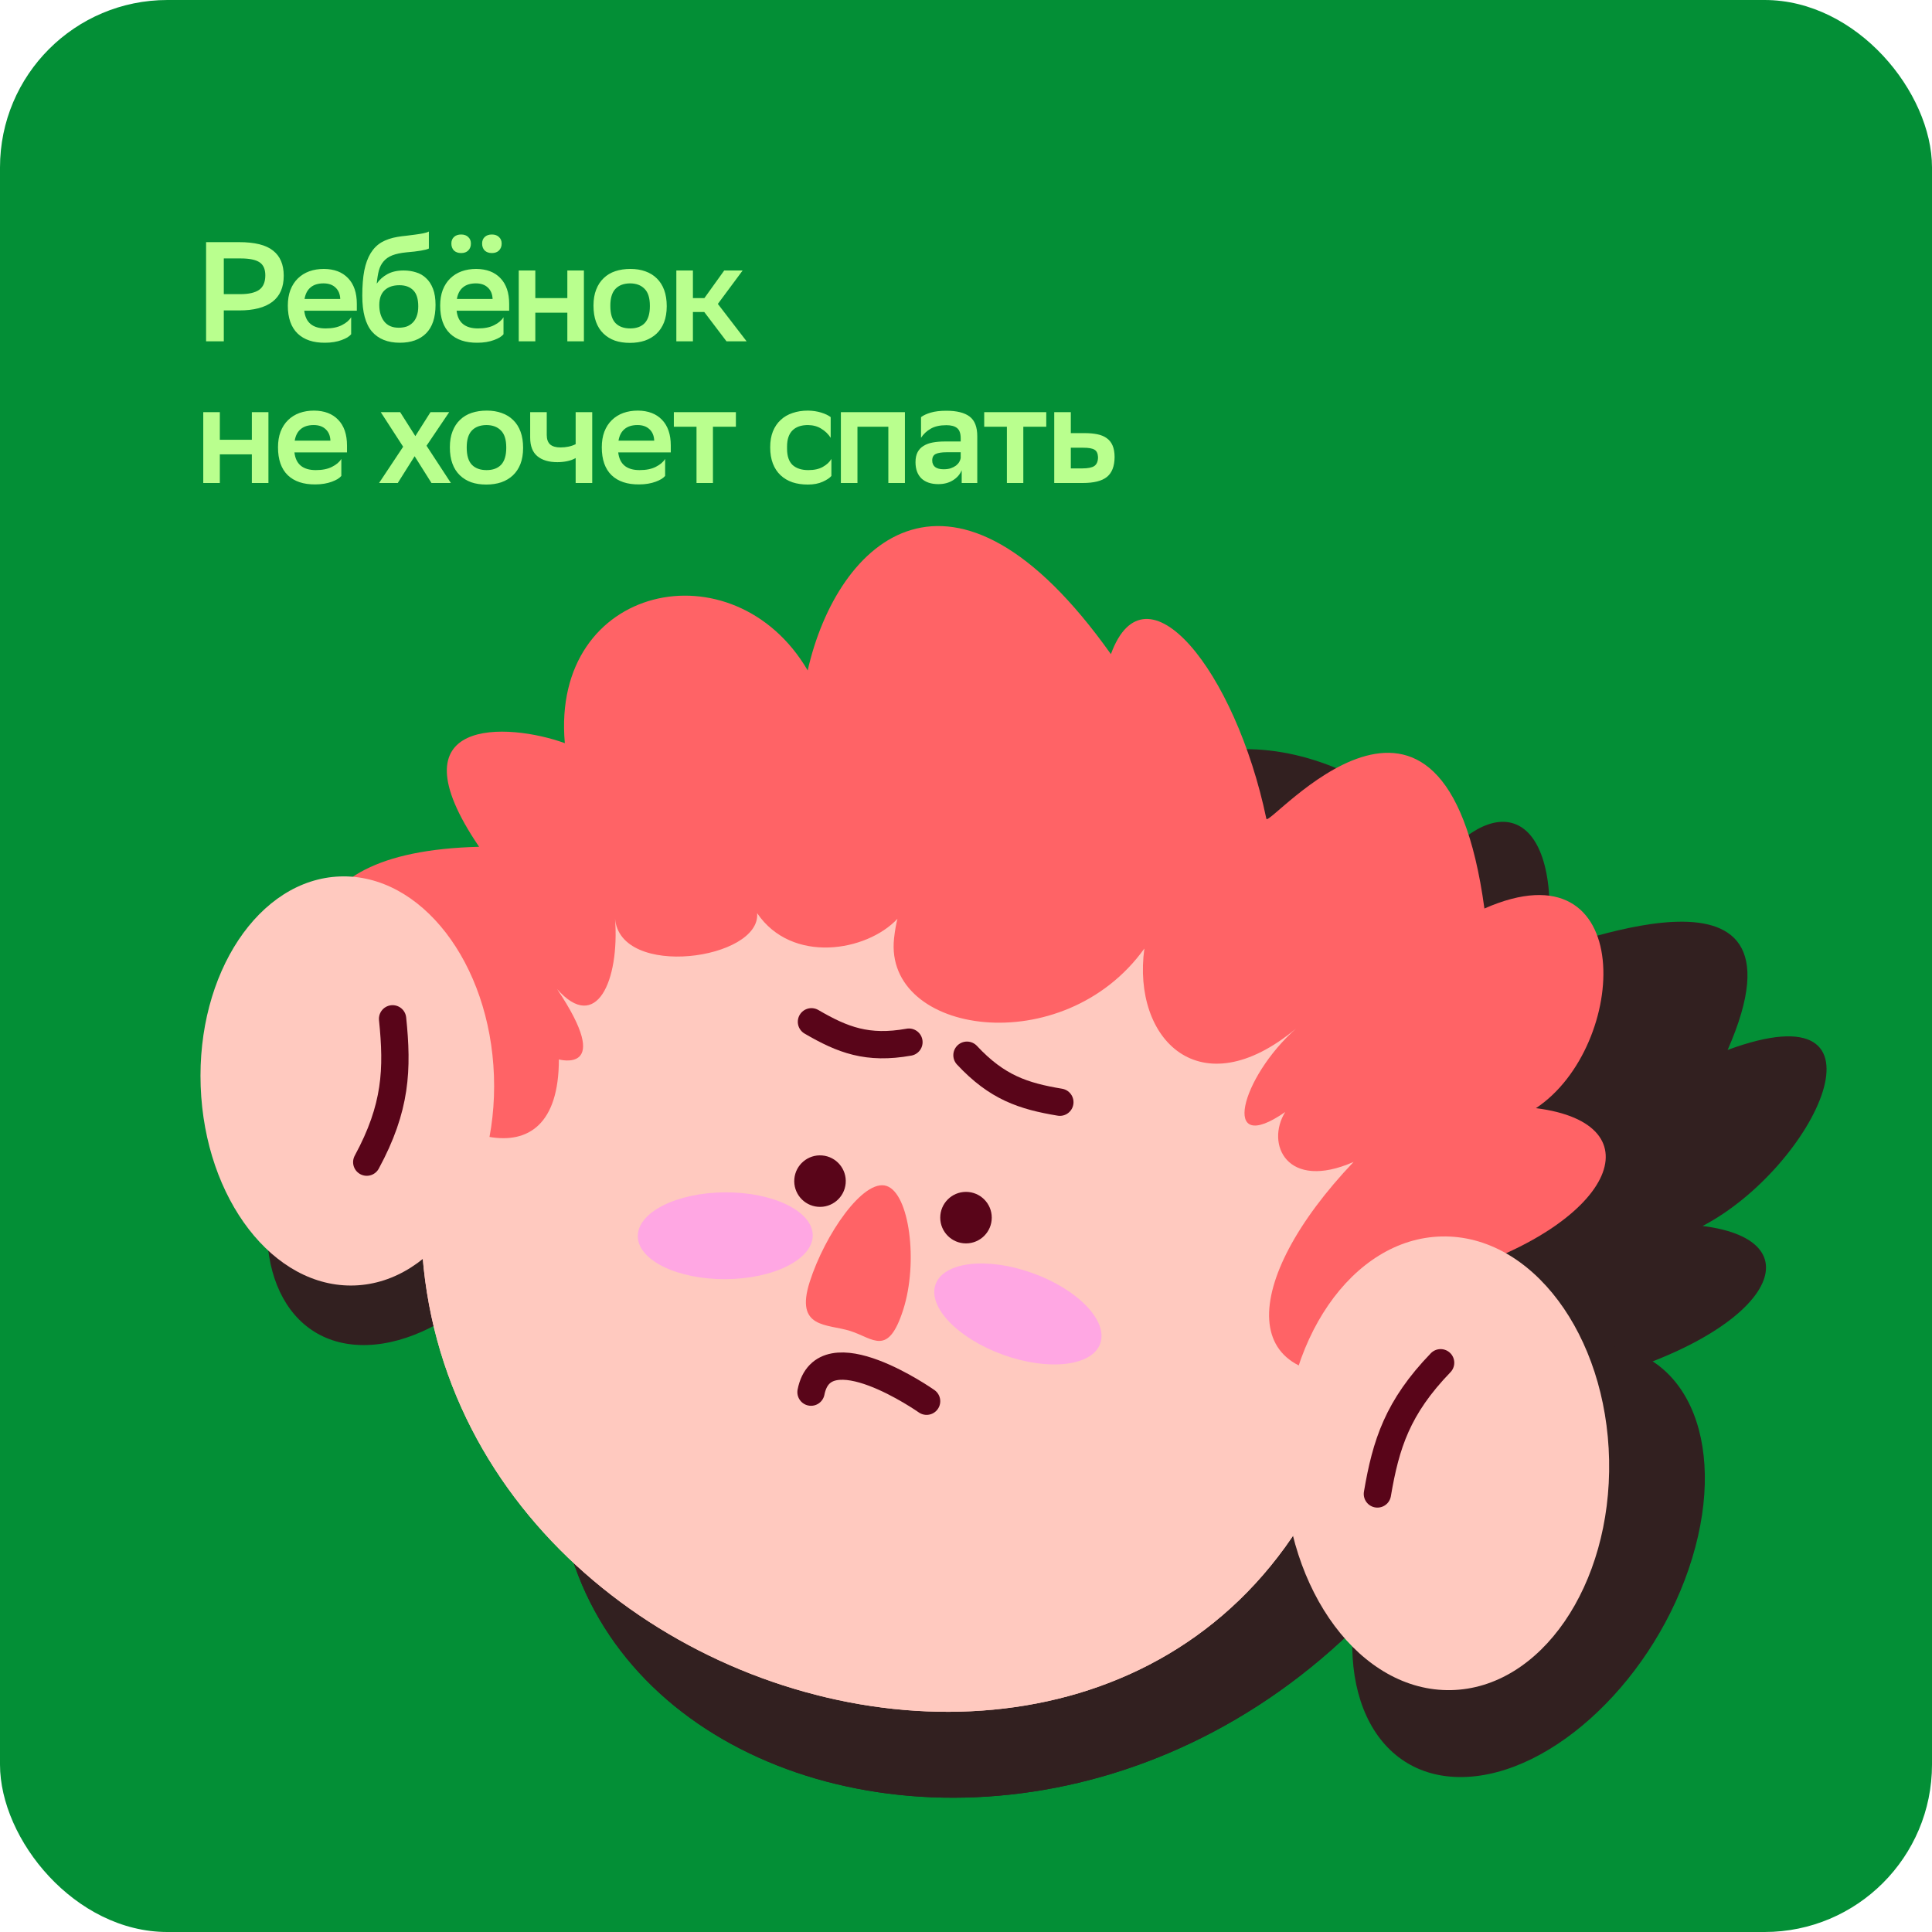 <svg width="300" height="300" viewBox="0 0 300 300" fill="none" xmlns="http://www.w3.org/2000/svg">
<g clip-path="url(#clip0_2415_51944)">
<rect width="300" height="300" rx="26" fill="#038F36"/>
<path d="M34.752 48.204V53H32.002V37.6H37.128C39.563 37.6 41.323 38.04 42.408 38.92C43.508 39.785 44.058 41.083 44.058 42.814C44.058 44.618 43.471 45.967 42.298 46.862C41.125 47.757 39.401 48.204 37.128 48.204H34.752ZM34.752 40.13V45.674H37.326C38.617 45.674 39.585 45.454 40.23 45.014C40.875 44.559 41.198 43.804 41.198 42.748C41.198 41.795 40.897 41.12 40.296 40.724C39.695 40.328 38.719 40.13 37.37 40.13H34.752ZM54.528 51.9C54.396 52.061 54.205 52.223 53.956 52.384C53.706 52.531 53.406 52.67 53.054 52.802C52.702 52.934 52.306 53.037 51.866 53.11C51.44 53.183 50.978 53.22 50.48 53.22C48.646 53.235 47.224 52.758 46.212 51.79C45.2 50.807 44.694 49.363 44.694 47.456C44.694 46.547 44.826 45.74 45.09 45.036C45.368 44.317 45.757 43.716 46.256 43.232C46.754 42.748 47.341 42.381 48.016 42.132C48.705 41.883 49.468 41.758 50.304 41.758C51.902 41.773 53.149 42.249 54.044 43.188C54.953 44.127 55.408 45.461 55.408 47.192V48.248H47.246C47.451 50.081 48.558 50.998 50.568 50.998C51.58 50.998 52.416 50.829 53.076 50.492C53.75 50.155 54.234 49.744 54.528 49.26V51.9ZM50.238 44.002C49.402 44.002 48.734 44.207 48.236 44.618C47.737 45.029 47.422 45.63 47.29 46.422H52.834C52.804 45.674 52.562 45.087 52.108 44.662C51.653 44.222 51.03 44.002 50.238 44.002ZM66.596 38.59C66.376 38.707 65.965 38.817 65.364 38.92C64.763 39.023 64.007 39.111 63.098 39.184C62.218 39.272 61.492 39.426 60.92 39.646C60.362 39.866 59.915 40.174 59.578 40.57C59.24 40.951 58.991 41.428 58.83 42C58.683 42.572 58.573 43.254 58.5 44.046C58.925 43.43 59.475 42.939 60.15 42.572C60.839 42.191 61.682 42 62.68 42C63.355 42 63.992 42.095 64.594 42.286C65.195 42.462 65.716 42.763 66.156 43.188C66.611 43.599 66.97 44.149 67.234 44.838C67.498 45.513 67.63 46.349 67.63 47.346C67.63 49.311 67.138 50.785 66.156 51.768C65.188 52.736 63.831 53.22 62.086 53.22C60.209 53.22 58.764 52.641 57.752 51.482C56.755 50.309 56.256 48.453 56.256 45.916C56.256 44.405 56.358 43.107 56.564 42.022C56.784 40.937 57.114 40.035 57.554 39.316C58.008 38.583 58.573 38.018 59.248 37.622C59.937 37.226 60.758 36.947 61.712 36.786C62.137 36.713 62.584 36.654 63.054 36.61C63.538 36.551 64 36.493 64.44 36.434C64.894 36.375 65.312 36.309 65.694 36.236C66.075 36.163 66.376 36.067 66.596 35.95V38.59ZM58.896 47.368C58.896 48.395 59.145 49.238 59.644 49.898C60.157 50.558 60.913 50.888 61.91 50.888C62.35 50.888 62.753 50.829 63.12 50.712C63.486 50.58 63.802 50.382 64.066 50.118C64.344 49.854 64.557 49.517 64.704 49.106C64.865 48.681 64.946 48.167 64.946 47.566C64.946 46.422 64.689 45.593 64.176 45.08C63.663 44.552 62.944 44.288 62.02 44.288C61.052 44.288 60.289 44.545 59.732 45.058C59.175 45.571 58.896 46.341 58.896 47.368ZM78.184 51.9C78.052 52.061 77.861 52.223 77.612 52.384C77.362 52.531 77.062 52.67 76.71 52.802C76.358 52.934 75.962 53.037 75.522 53.11C75.096 53.183 74.634 53.22 74.136 53.22C72.302 53.235 70.88 52.758 69.868 51.79C68.856 50.807 68.35 49.363 68.35 47.456C68.35 46.547 68.482 45.74 68.746 45.036C69.024 44.317 69.413 43.716 69.912 43.232C70.41 42.748 70.997 42.381 71.672 42.132C72.361 41.883 73.124 41.758 73.96 41.758C75.558 41.773 76.805 42.249 77.7 43.188C78.609 44.127 79.064 45.461 79.064 47.192V48.248H70.902C71.107 50.081 72.214 50.998 74.224 50.998C75.236 50.998 76.072 50.829 76.732 50.492C77.406 50.155 77.89 49.744 78.184 49.26V51.9ZM73.894 44.002C73.058 44.002 72.39 44.207 71.892 44.618C71.393 45.029 71.078 45.63 70.946 46.422H76.49C76.46 45.674 76.218 45.087 75.764 44.662C75.309 44.222 74.686 44.002 73.894 44.002ZM74.862 37.82C74.862 37.395 74.994 37.057 75.258 36.808C75.536 36.544 75.91 36.412 76.38 36.412C76.849 36.412 77.216 36.544 77.48 36.808C77.758 37.057 77.898 37.395 77.898 37.82C77.898 38.26 77.758 38.619 77.48 38.898C77.216 39.162 76.849 39.294 76.38 39.294C75.91 39.294 75.536 39.162 75.258 38.898C74.994 38.619 74.862 38.26 74.862 37.82ZM70.088 37.82C70.088 37.395 70.22 37.057 70.484 36.808C70.762 36.544 71.136 36.412 71.606 36.412C72.075 36.412 72.442 36.544 72.706 36.808C72.984 37.057 73.124 37.395 73.124 37.82C73.124 38.26 72.984 38.619 72.706 38.898C72.442 39.162 72.075 39.294 71.606 39.294C71.136 39.294 70.762 39.162 70.484 38.898C70.22 38.619 70.088 38.26 70.088 37.82ZM88.096 48.556H83.124V53H80.55V42H83.124V46.29H88.096V42H90.67V53H88.096V48.556ZM97.81 53.242C96.945 53.242 96.168 53.125 95.478 52.89C94.789 52.641 94.195 52.274 93.696 51.79C93.198 51.306 92.816 50.705 92.552 49.986C92.288 49.267 92.156 48.424 92.156 47.456C92.156 46.503 92.296 45.674 92.574 44.97C92.853 44.251 93.242 43.657 93.74 43.188C94.239 42.704 94.84 42.345 95.544 42.11C96.248 41.875 97.033 41.758 97.898 41.758C98.749 41.758 99.519 41.883 100.208 42.132C100.912 42.381 101.506 42.748 101.99 43.232C102.489 43.716 102.87 44.317 103.134 45.036C103.398 45.755 103.53 46.591 103.53 47.544C103.53 48.497 103.391 49.333 103.112 50.052C102.834 50.756 102.445 51.343 101.946 51.812C101.448 52.281 100.846 52.641 100.142 52.89C99.438 53.125 98.661 53.242 97.81 53.242ZM94.774 47.522C94.774 48.739 95.046 49.627 95.588 50.184C96.131 50.727 96.886 50.998 97.854 50.998C98.837 50.998 99.592 50.719 100.12 50.162C100.648 49.59 100.912 48.717 100.912 47.544V47.478C100.912 46.261 100.634 45.381 100.076 44.838C99.534 44.281 98.778 44.002 97.81 44.002C96.828 44.017 96.072 44.31 95.544 44.882C95.031 45.439 94.774 46.297 94.774 47.456V47.522ZM105.022 42H107.596V46.29H109.378L112.458 42H115.318L111.468 47.192L115.934 53H112.81L109.356 48.446H107.596V53H105.022V42ZM39.108 70.556H34.136V75H31.562V64H34.136V68.29H39.108V64H41.682V75H39.108V70.556ZM53.002 73.9C52.87 74.061 52.68 74.223 52.43 74.384C52.181 74.531 51.88 74.67 51.528 74.802C51.176 74.934 50.78 75.037 50.34 75.11C49.915 75.183 49.453 75.22 48.954 75.22C47.121 75.235 45.698 74.758 44.686 73.79C43.674 72.807 43.168 71.363 43.168 69.456C43.168 68.547 43.3 67.74 43.564 67.036C43.843 66.317 44.232 65.716 44.73 65.232C45.229 64.748 45.816 64.381 46.49 64.132C47.18 63.883 47.942 63.758 48.778 63.758C50.377 63.773 51.624 64.249 52.518 65.188C53.428 66.127 53.882 67.461 53.882 69.192V70.248H45.72C45.926 72.081 47.033 72.998 49.042 72.998C50.054 72.998 50.89 72.829 51.55 72.492C52.225 72.155 52.709 71.744 53.002 71.26V73.9ZM48.712 66.002C47.876 66.002 47.209 66.207 46.71 66.618C46.212 67.029 45.896 67.63 45.764 68.422H51.308C51.279 67.674 51.037 67.087 50.582 66.662C50.128 66.222 49.504 66.002 48.712 66.002ZM62.601 69.368L59.125 64H62.139L64.493 67.718L66.847 64H69.751L66.231 69.214L70.015 75H67.001L64.383 70.842L61.765 75H58.861L62.601 69.368ZM75.508 75.242C74.643 75.242 73.866 75.125 73.177 74.89C72.487 74.641 71.893 74.274 71.394 73.79C70.896 73.306 70.514 72.705 70.251 71.986C69.987 71.267 69.855 70.424 69.855 69.456C69.855 68.503 69.994 67.674 70.272 66.97C70.551 66.251 70.94 65.657 71.439 65.188C71.937 64.704 72.538 64.345 73.243 64.11C73.947 63.875 74.731 63.758 75.597 63.758C76.447 63.758 77.217 63.883 77.906 64.132C78.611 64.381 79.204 64.748 79.689 65.232C80.187 65.716 80.569 66.317 80.832 67.036C81.097 67.755 81.228 68.591 81.228 69.544C81.228 70.497 81.089 71.333 80.811 72.052C80.532 72.756 80.143 73.343 79.644 73.812C79.146 74.281 78.544 74.641 77.841 74.89C77.136 75.125 76.359 75.242 75.508 75.242ZM72.472 69.522C72.472 70.739 72.744 71.627 73.287 72.184C73.829 72.727 74.585 72.998 75.552 72.998C76.535 72.998 77.29 72.719 77.819 72.162C78.347 71.59 78.611 70.717 78.611 69.544V69.478C78.611 68.261 78.332 67.381 77.775 66.838C77.232 66.281 76.477 66.002 75.508 66.002C74.526 66.017 73.77 66.31 73.243 66.882C72.729 67.439 72.472 68.297 72.472 69.456V69.522ZM89.387 71.128C89.005 71.348 88.565 71.509 88.067 71.612C87.568 71.715 87.062 71.766 86.549 71.766C85.229 71.766 84.195 71.458 83.447 70.842C82.699 70.226 82.325 69.258 82.325 67.938V64H84.899V67.542C84.899 68.202 85.075 68.693 85.427 69.016C85.793 69.324 86.321 69.478 87.011 69.478C87.92 69.478 88.712 69.309 89.387 68.972V64H91.961V75H89.387V71.128ZM103.28 73.9C103.148 74.061 102.957 74.223 102.708 74.384C102.459 74.531 102.158 74.67 101.806 74.802C101.454 74.934 101.058 75.037 100.618 75.11C100.193 75.183 99.731 75.22 99.232 75.22C97.399 75.235 95.976 74.758 94.964 73.79C93.952 72.807 93.446 71.363 93.446 69.456C93.446 68.547 93.578 67.74 93.842 67.036C94.121 66.317 94.509 65.716 95.008 65.232C95.507 64.748 96.093 64.381 96.768 64.132C97.457 63.883 98.22 63.758 99.056 63.758C100.655 63.773 101.901 64.249 102.796 65.188C103.705 66.127 104.16 67.461 104.16 69.192V70.248H95.998C96.203 72.081 97.311 72.998 99.32 72.998C100.332 72.998 101.168 72.829 101.828 72.492C102.503 72.155 102.987 71.744 103.28 71.26V73.9ZM98.99 66.002C98.154 66.002 97.487 66.207 96.988 66.618C96.489 67.029 96.174 67.63 96.042 68.422H101.586C101.557 67.674 101.315 67.087 100.86 66.662C100.405 66.222 99.782 66.002 98.99 66.002ZM108.154 66.266H104.634V64H114.27V66.266H110.706V75H108.154V66.266ZM129.099 73.9C128.85 74.208 128.403 74.509 127.757 74.802C127.112 75.095 126.342 75.242 125.447 75.242C124.567 75.242 123.768 75.125 123.049 74.89C122.331 74.641 121.715 74.274 121.201 73.79C120.688 73.306 120.292 72.705 120.013 71.986C119.735 71.267 119.595 70.424 119.595 69.456C119.595 68.517 119.735 67.696 120.013 66.992C120.307 66.273 120.71 65.679 121.223 65.21C121.737 64.726 122.353 64.367 123.071 64.132C123.79 63.883 124.589 63.758 125.469 63.758C126.217 63.773 126.899 63.875 127.515 64.066C128.131 64.257 128.623 64.491 128.989 64.77V67.982C128.608 67.395 128.124 66.926 127.537 66.574C126.965 66.207 126.276 66.017 125.469 66.002C124.413 66.002 123.607 66.281 123.049 66.838C122.492 67.395 122.213 68.231 122.213 69.346V69.676C122.213 70.82 122.499 71.663 123.071 72.206C123.658 72.734 124.472 72.998 125.513 72.998C126.437 72.998 127.193 72.829 127.779 72.492C128.381 72.155 128.821 71.744 129.099 71.26V73.9ZM137.941 66.266H133.145V75H130.571V64H140.515V75H137.941V66.266ZM143.017 64.77C143.384 64.491 143.89 64.257 144.535 64.066C145.195 63.875 146.002 63.78 146.955 63.78C148.568 63.78 149.771 64.081 150.563 64.682C151.355 65.283 151.751 66.303 151.751 67.74V75H149.331V73.02C149.067 73.665 148.612 74.186 147.967 74.582C147.336 74.978 146.581 75.176 145.701 75.176C144.586 75.176 143.714 74.883 143.083 74.296C142.467 73.695 142.159 72.851 142.159 71.766C142.159 71.135 142.269 70.615 142.489 70.204C142.709 69.793 143.017 69.471 143.413 69.236C143.809 68.987 144.286 68.811 144.843 68.708C145.4 68.605 146.016 68.554 146.691 68.554H149.177V68.07C149.177 67.293 148.986 66.757 148.605 66.464C148.238 66.171 147.688 66.024 146.955 66.024C145.943 66.024 145.129 66.207 144.513 66.574C143.897 66.926 143.398 67.395 143.017 67.982V64.77ZM146.515 72.866C146.955 72.866 147.329 72.815 147.637 72.712C147.96 72.595 148.231 72.455 148.451 72.294C148.671 72.118 148.84 71.927 148.957 71.722C149.074 71.517 149.148 71.319 149.177 71.128V70.226H146.999C146.236 70.226 145.672 70.314 145.305 70.49C144.938 70.666 144.755 71.003 144.755 71.502C144.755 71.927 144.902 72.265 145.195 72.514C145.503 72.749 145.943 72.866 146.515 72.866ZM156.348 66.266H152.828V64H162.464V66.266H158.9V75H156.348V66.266ZM173.074 70.996C173.059 72.404 172.663 73.423 171.886 74.054C171.109 74.685 169.855 75 168.124 75H163.702V64H166.276V67.256H168.41C169.158 67.256 169.818 67.315 170.39 67.432C170.977 67.549 171.468 67.755 171.864 68.048C172.26 68.327 172.561 68.708 172.766 69.192C172.971 69.676 173.074 70.277 173.074 70.996ZM170.5 70.974C170.471 70.402 170.287 70.021 169.95 69.83C169.627 69.625 169.048 69.522 168.212 69.522H166.276V72.734H168.058C168.938 72.734 169.561 72.609 169.928 72.36C170.309 72.096 170.5 71.634 170.5 70.974Z" fill="#B9FF8E"/>
<path d="M222.871 238.15C165.382 319.344 39.383 269.894 104.9 177.363C126.928 146.251 185.059 131.09 210.118 140.875C262.8 161.448 249.529 200.5 222.871 238.15Z" fill="#322020"/>
<path d="M222.871 238.15C165.382 319.344 39.383 269.894 104.9 177.363C126.928 146.251 185.059 131.09 210.118 140.875C262.8 161.448 249.529 200.5 222.871 238.15Z" fill="#322020"/>
<path d="M211.346 169.566C193.653 182.533 170.93 178.23 176.775 164.916C177.273 163.781 177.767 162.828 178.238 162.03C171.883 166.888 159.639 168.749 156.72 161.195C155.12 168.051 143.796 171.298 146.014 162.251C143.735 171.544 131.194 175.745 127.253 169.165C132.066 181.835 118.916 182.799 118.916 182.799C106.493 221.034 54.534 196.243 116.735 151.397C107.489 135.89 127.283 133.075 135.016 136.094C132.57 121.251 169.93 112.899 176.219 125.353C187.088 106.048 224.42 121.599 222.019 136.013C231.943 121.998 242.63 125.372 240.323 147.261C240.163 148.781 282.99 129.534 268.266 163.033C295.344 153.05 281.83 181.241 264.386 190.369C282.74 192.672 274.66 207.395 246.436 214.64C246.396 241.92 222.315 234.723 233.076 225.981C208.994 229.179 214.029 215.577 237.4 197.938C225.632 202.264 224.568 195.291 229.177 190.567C216.678 197.36 212.078 184.872 222.734 177.655C205.441 188.793 203.981 181.237 211.346 169.566Z" fill="#322020"/>
<ellipse cx="13.583" cy="6.741" rx="13.583" ry="6.741" transform="matrix(0.519 0.65 -0.909 0.694 119.102 198.076)" fill="#322020"/>
<ellipse cx="13.583" cy="6.741" rx="13.583" ry="6.741" transform="matrix(-1.046 0.261 -0.022 0.914 198.891 219.129)" fill="#322020"/>
<ellipse cx="7.856" cy="4.179" rx="7.856" ry="4.179" transform="matrix(-1.046 0.261 -0.022 0.914 137.242 234.377)" fill="#322020"/>
<path d="M202.188 193.655C200.514 187.358 197.468 184.839 192.748 182.213" stroke="#322020" stroke-width="5.588" stroke-linecap="round"/>
<path d="M148.3 178.826C156.106 175.431 160.834 175.292 166.807 175.939" stroke="#322020" stroke-width="5.588" stroke-linecap="round"/>
<path d="M184.578 214.508C178.405 215.576 175.347 214.219 171.778 211.645" stroke="#322020" stroke-width="5.588" stroke-linecap="round"/>
<path d="M147.826 204.289C142.14 203.649 139.973 201.357 137.787 197.646" stroke="#322020" stroke-width="5.588" stroke-linecap="round"/>
<ellipse cx="25.255" cy="35.222" rx="25.255" ry="35.222" transform="matrix(-1.006 0.019 -0.289 0.951 272.938 208.465)" fill="#322020"/>
<path d="M241.267 227.595C232.439 234.189 228.881 239.573 225.156 246.97" stroke="#322020" stroke-width="5.588" stroke-linecap="round"/>
<path d="M146.974 223.193C148.93 220.238 151.798 216.953 154.407 214.632C154.478 214.568 154.55 214.507 154.62 214.446C154.59 214.648 154.557 214.86 154.516 215.082C153.973 218.017 152.601 221.533 150.843 224.19C150.783 224.281 150.723 224.368 150.666 224.452C150.329 224.303 149.943 224.143 149.515 223.999C148.884 223.785 148.257 223.637 147.743 223.526C147.484 223.47 147.227 223.419 147.004 223.375C146.959 223.366 146.917 223.357 146.875 223.348C146.907 223.298 146.939 223.247 146.974 223.193Z" fill="#322020" stroke="#322020" stroke-width="10.833"/>
<path d="M84.14 197.97C91.346 189.916 93.41 184.268 95.029 176.804" stroke="#322020" stroke-width="5.588" stroke-linecap="round"/>
<ellipse cx="22.792" cy="31.787" rx="22.792" ry="31.787" transform="matrix(-1.011 0.034 -0.289 0.945 98.484 148)" fill="#322020"/>
<mask id="mask0_2415_51944" style="mask-type:alpha" maskUnits="userSpaceOnUse" x="142" y="236" width="18" height="25">
<ellipse cx="7.806" cy="12.563" rx="7.806" ry="12.563" transform="matrix(-0.977 0.215 0.348 0.937 154.25 235.074)" fill="#590519"/>
</mask>
<g mask="url(#mask0_2415_51944)">
<ellipse cx="13.19" cy="12.563" rx="13.19" ry="12.563" transform="matrix(-0.977 0.215 0.348 0.937 167.375 243.074)" fill="#FF6366"/>
</g>
<path d="M208.736 222.702C177.628 308.075 35.562 256.08 71.013 158.787C82.933 126.074 136.138 110.133 164.376 120.422C223.742 142.053 223.16 183.115 208.736 222.702Z" fill="#FFC9BF"/>
<path d="M208.736 222.702C177.628 308.075 35.562 256.08 71.013 158.787C82.933 126.074 136.138 110.133 164.376 120.422C223.742 142.053 223.16 183.115 208.736 222.702Z" fill="#FFC9BF"/>
<path d="M177.696 147.288C165.116 164.841 137.199 160.731 138.829 145.704C138.959 144.51 139.143 143.508 139.354 142.669C134.578 147.777 122.939 149.733 117.566 141.79C118.193 148.999 96.221 152.087 95.5 142.574C96.24 152.345 92.579 160.493 86.5 153.574C95.43 166.896 86.781 164.507 86.781 164.507C86.781 204.709 11.002 133.074 74.397 131.489C60.498 111.074 78.992 112.223 87.706 115.398C85.497 90.575 113.997 84.575 125.418 104.105C130.015 83.805 147.998 67.075 172.5 101.575C177.87 86.838 191.836 104.124 196.641 127.14C196.975 128.738 224.291 95.425 230.5 141.074C254.334 130.577 252.978 162.477 238.5 172.074C257.602 174.496 250.517 190.369 224.646 197.986C233.471 226.67 206.579 222.266 214.5 213.074C191.456 216.436 192.544 198.971 210.184 180.425C199.821 184.974 196.492 177.641 199.566 172.674C189.374 179.748 192.667 167.317 201.243 159.72C186.335 172.119 175.77 161.378 177.696 147.288Z" fill="#FF6366"/>
<path d="M141.139 161.825C134.697 162.978 130.845 161.487 126.003 158.664" stroke="#590519" stroke-width="4.24" stroke-linecap="round"/>
<ellipse cx="25.255" cy="35.222" rx="25.255" ry="35.222" transform="matrix(-1 0.02 0.02 1 249.156 191.492)" fill="#FFC9BF"/>
<path d="M223.699 211.608C217.012 218.541 215.204 224.202 213.882 231.98" stroke="#590519" stroke-width="4.24" stroke-linecap="round"/>
<ellipse cx="22.792" cy="31.787" rx="22.792" ry="31.787" transform="matrix(-0.999 0.036 0.036 0.999 75.555 135.275)" fill="#FFC9BF"/>
<path d="M56.949 180.457C61.538 171.988 61.767 166.049 60.961 158.202" stroke="#590519" stroke-width="4.24" stroke-linecap="round"/>
<circle cx="127.33" cy="183.403" r="4" transform="rotate(4.921 127.33 183.403)" fill="#590519"/>
<ellipse cx="112.619" cy="191.887" rx="13.583" ry="6.741" transform="rotate(-0.307 112.619 191.887)" fill="#FFA7E3"/>
<circle cx="150" cy="189.074" r="4" fill="#590519"/>
<path d="M150.151 163.854C154.832 168.872 158.903 170.203 164.574 171.149" stroke="#590519" stroke-width="4.24" stroke-linecap="round"/>
<ellipse cx="13.583" cy="6.741" rx="13.583" ry="6.741" transform="matrix(-0.941 -0.339 -0.339 0.941 173.125 202.293)" fill="#FFA7E3"/>
<path d="M137.647 184.148C141.224 185.294 142.607 196.016 140.25 203.374C137.893 210.733 135.627 207.826 132.05 206.68C128.473 205.534 123.384 206.381 125.741 199.022C128.098 191.663 134.07 183.002 137.647 184.148Z" fill="#FF6366"/>
<path d="M125.934 216.17C127.877 206.316 143.882 217.581 143.882 217.581" stroke="#590519" stroke-width="4.24" stroke-linecap="round"/>
</g>
<defs>
<clipPath id="clip0_2415_51944">
<rect width="300" height="300" rx="26" fill="white"/>
</clipPath>
</defs>
</svg>
